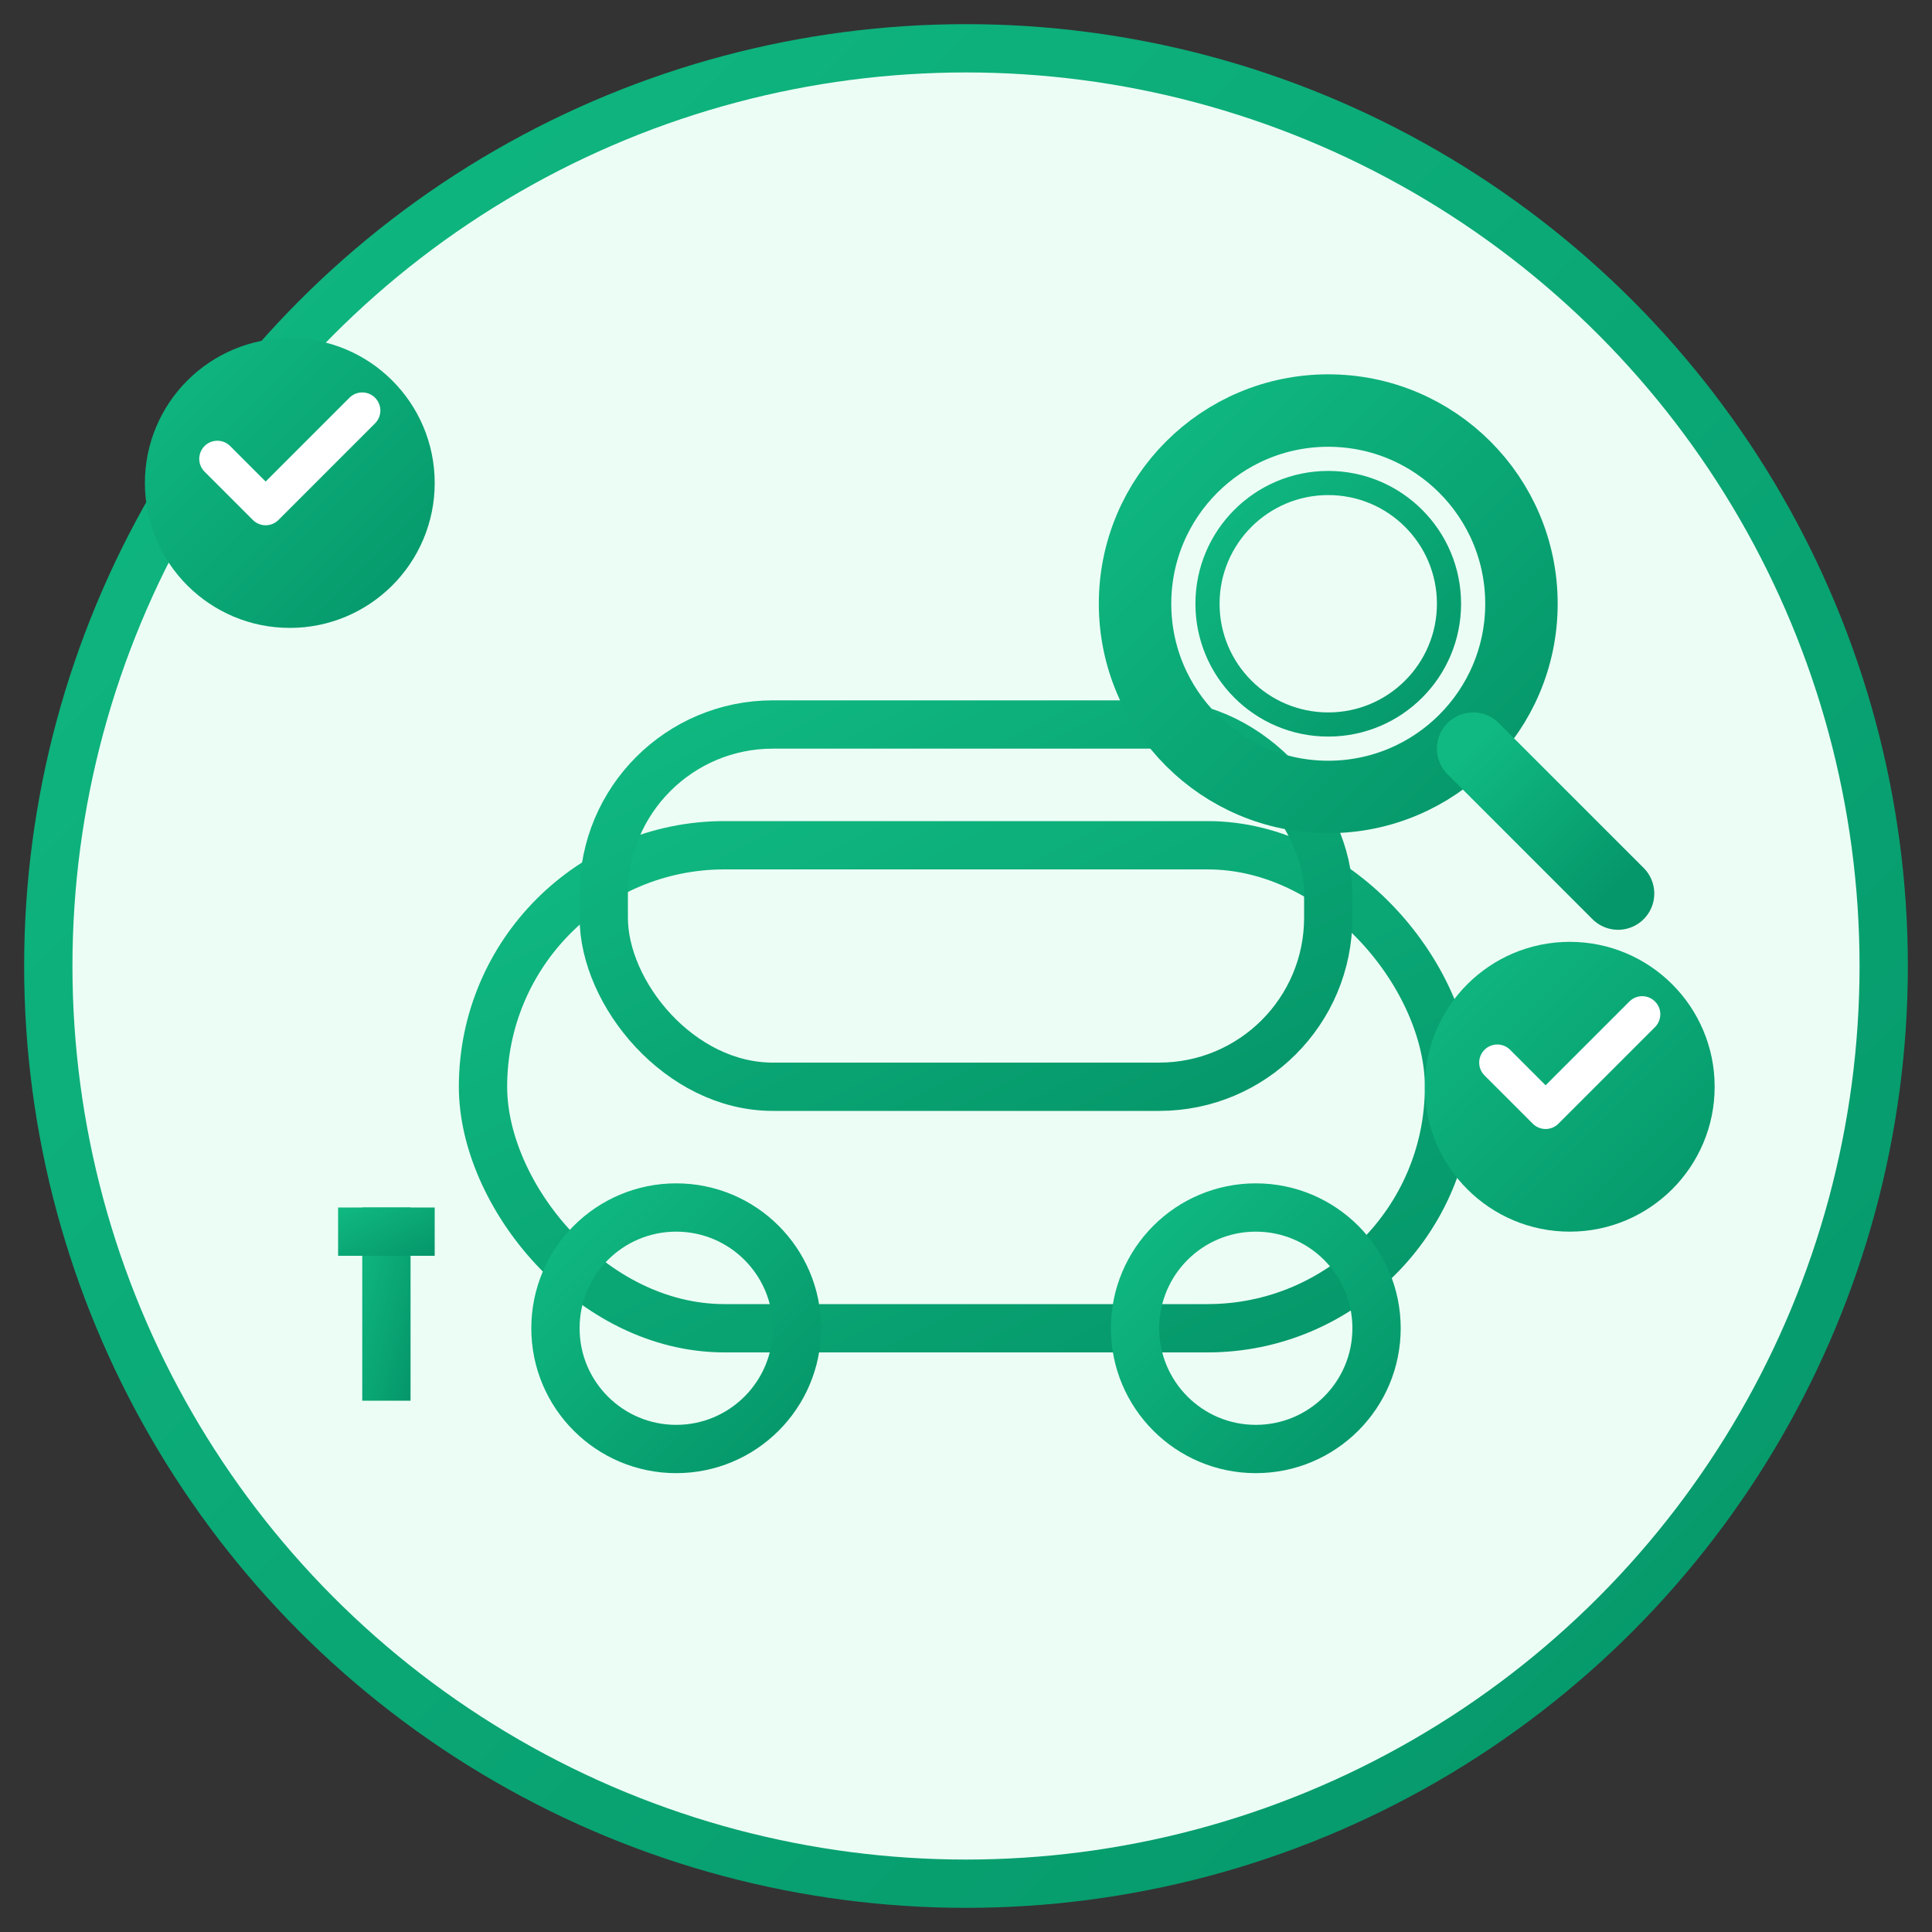 <svg width="80" height="80" viewBox="0 0 80 80" fill="none" xmlns="http://www.w3.org/2000/svg">
  <rect x="0" y="0" width="80" height="80" fill="#333333" stroke="none"/>
  <defs>
    <linearGradient id="inspectionGradient" x1="0%" y1="0%" x2="100%" y2="100%">
      <stop offset="0%" style="stop-color:#10b981;stop-opacity:1" />
      <stop offset="100%" style="stop-color:#059669;stop-opacity:1" />
    </linearGradient>
  </defs>
  
  <!-- Background circle -->
  <circle cx="40" cy="40" r="38" fill="#ecfdf5" stroke="url(#inspectionGradient)" stroke-width="2"/>
  
  <!-- Car outline -->
  <rect x="20" y="35" width="40" height="20" rx="10" fill="none" stroke="url(#inspectionGradient)" stroke-width="2"/>
  <rect x="25" y="30" width="30" height="15" rx="7" fill="none" stroke="url(#inspectionGradient)" stroke-width="2"/>
  
  <!-- Car wheels -->
  <circle cx="28" cy="55" r="5" fill="none" stroke="url(#inspectionGradient)" stroke-width="2"/>
  <circle cx="52" cy="55" r="5" fill="none" stroke="url(#inspectionGradient)" stroke-width="2"/>
  
  <!-- Magnifying glass -->
  <circle cx="55" cy="25" r="8" fill="none" stroke="url(#inspectionGradient)" stroke-width="3"/>
  <circle cx="55" cy="25" r="5" fill="none" stroke="url(#inspectionGradient)" stroke-width="1"/>
  <line x1="61" y1="31" x2="67" y2="37" stroke="url(#inspectionGradient)" stroke-width="3" stroke-linecap="round"/>
  
  <!-- Checkmarks -->
  <g transform="translate(12, 20)">
    <circle cx="0" cy="0" r="6" fill="url(#inspectionGradient)"/>
    <path d="m-3,-1 2,2 4,-4" stroke="white" stroke-width="1.5" fill="none" stroke-linecap="round" stroke-linejoin="round"/>
  </g>
  
  <g transform="translate(65, 45)">
    <circle cx="0" cy="0" r="6" fill="url(#inspectionGradient)"/>
    <path d="m-3,-1 2,2 4,-4" stroke="white" stroke-width="1.5" fill="none" stroke-linecap="round" stroke-linejoin="round"/>
  </g>
  
  <!-- Tools -->
  <g transform="translate(15, 50)">
    <rect x="0" y="0" width="2" height="8" fill="url(#inspectionGradient)"/>
    <rect x="-1" y="0" width="4" height="2" fill="url(#inspectionGradient)"/>
  </g>
</svg>
